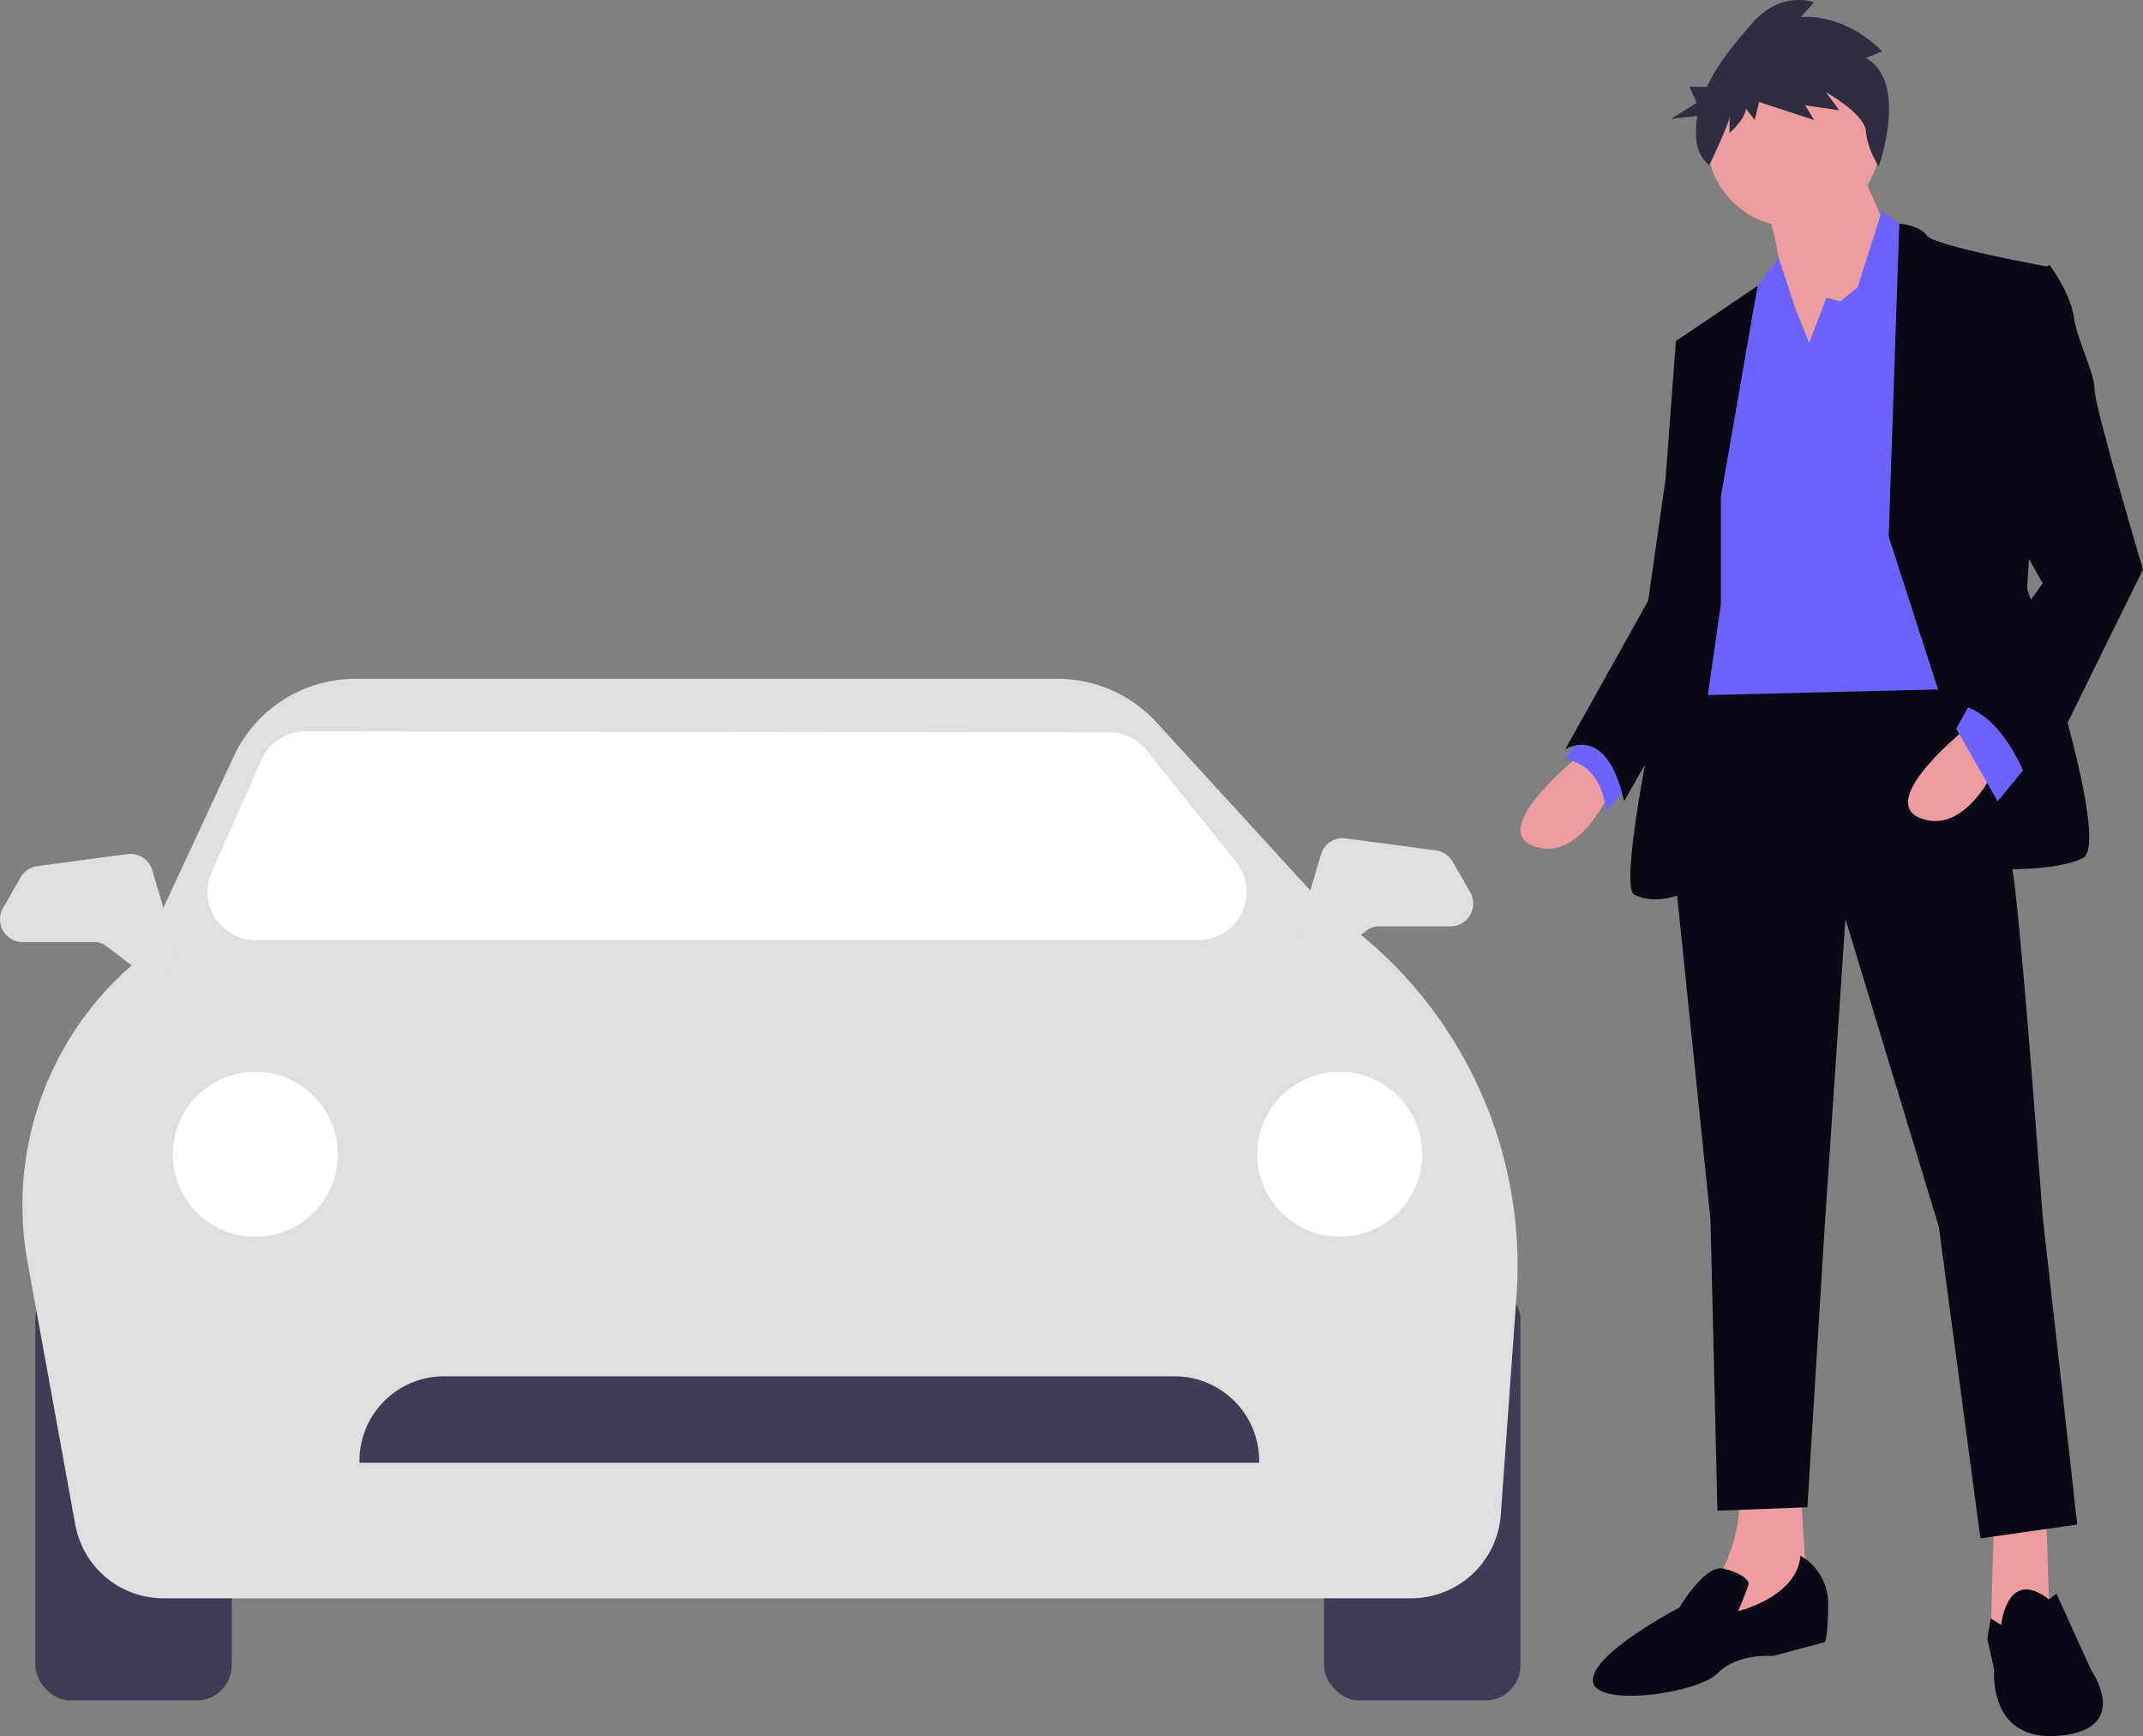 <svg xmlns="http://www.w3.org/2000/svg" width="799.394" height="647.551" viewBox="0 0 799.394 647.551"><rect x="0" y="0" width="799.394" height="647.551" fill="#808080" stroke="none"/><g transform="translate(-405.623 -152.818)"><g transform="translate(972.794 152.818)"><path d="M718.24,398.628s-36.14,28.4-18.07,34.849,29.686-23.233,29.686-23.233Z" transform="translate(-695.111 -117.812)" fill="#ed9da0"/><path d="M722.8,386.28l-7.744,12.907s12.907,0,15.488,19.361l10.326-12.907Z" transform="translate(-698.377 -115.79)" fill="#6c63ff"/><path d="M807.306,675.375,808.6,714.1l-15.489,9.035-6.453-3.872,1.29-43.884Z" transform="translate(-611.222 -110.603)" fill="#ed9da0"/><path d="M813.437,725.845l2.581,41.3-36.14,15.488,2.581-21.942s10.326-16.779,7.744-34.849Z" transform="translate(-708.993 -171.398)" fill="#ed9da0"/><path d="M866.157,353.868s20.651,54.21,24.523,87.768,10.326,122.617,10.326,122.617l12.907,114.873-36.14,5.163L862.285,568.125,827.436,453.252l-7.744,114.873-6.453,104.547-33.558,1.291L777.1,565.543,762.9,427.438l7.744-65.826Z" transform="translate(-706.212 -110.482)" fill="#090814"/><path d="M908.519,784.992s2.117-21.678,17.838-9.548l2.814-2.068,12.907,28.4s15.488,21.942-11.616,24.523-24.523-24.523-24.523-24.523l-2.581-11.616,1.291-7.607Z" transform="translate(-729.214 -178.917)" fill="#090814"/><path d="M838.467,135.466l14.2,32.268-38.721,55.5s-2.581-60.663-10.326-70.989S838.467,135.466,838.467,135.466Z" transform="translate(-712.726 -74.715)" fill="#ed9da0"/><path d="M804.843,756.714a20.505,20.505,0,0,1,10.326,18.07c0,12.907-1.291,14.2-1.291,14.2l-19.361,5.163s-12.907-1.291-20.651,6.453S727.4,813.505,727.4,803.18s32.268-27.1,32.268-27.1,9.583-16.183,16.408-14.545,9.406,4.219,9.406,5.51-3.872,10.326-3.872,10.326S803.552,772.2,804.843,756.714Z" transform="translate(-700.399 -176.454)" fill="#090814"/><circle cx="32.268" cy="32.268" r="32.268" transform="translate(69.595 20.093)" fill="#ed9da0"/><path d="M696.27,143.3l6.454-16.779,5.162,1.29,6.454-5.163,9.035-28.4,12.907,9.035,16.779,169.083-104.547,2.581,14.2-117.454,12.907-33.558,9.316-12.317,6.172,18.77Z" transform="translate(-588.599 -15.436)" fill="#6c63ff"/><path d="M859.367,279.3l3.95-116.755s7.667.591,10.248,4.463,45.175,11.616,45.175,11.616L911,298.657s32.268,95.512,20.651,100.675-32.268,3.872-32.268,3.872Z" transform="translate(-722.01 -79.149)" fill="#090814"/><path d="M777.894,269l13.692-78.688-30.471,20.606,7.744,56.791-6.454,38.721s-24.523,107.129-16.779,111,16.779,0,16.779,0l15.488-108.419Z" transform="translate(-703.136 -83.697)" fill="#090814"/><path d="M765.39,211.868l-9.035,2.581-3.872,51.628-6.454,45.175-30.977,55.5s15.488-10.326,21.942,19.361l34.115-59.395Z" transform="translate(-698.377 -87.227)" fill="#090814"/><path d="M891.109,386.28s-36.14,28.4-18.07,34.849S902.726,397.9,902.726,397.9Z" transform="translate(-723.421 -115.79)" fill="#ed9da0"/><path d="M798.325,335.638l-11.616,14.2-15.489-27.1,6.453-11.616Z" transform="translate(-608.694 -50.95)" fill="#6c63ff"/><path d="M913.988,186.161,924.314,181s7.744,10.326,9.035,19.361,7.744,20.651,7.744,27.1,18.07,67.117,18.07,67.117l-41.3,83.9s-9.035-30.977-28.4-33.558l32.268-45.175-18.07-32.268Z" transform="translate(-726.939 -82.172)" fill="#090814"/><path d="M835,84.435,841.082,82S828.36,67.992,810.658,69.21l4.979-5.481s-12.17-4.872-23.233,7.917c-5.816,6.723-12.545,14.625-16.739,23.527h-6.516l2.72,5.988-9.519,5.989,9.77-1.076a33.463,33.463,0,0,0-.265,9.933,12.852,12.852,0,0,0,4.706,8.408h0s7.546-15.62,7.546-18.056v6.09s6.085-5.481,6.085-9.135l3.319,4.263,1.659-6.7,20.467,6.7-3.319-5.481,12.723,1.827-4.979-6.7S834.444,105.141,835,111.84s4.763,13.047,4.763,13.047S851.039,93.57,835,84.435Z" transform="translate(-706.122 -62.818)" fill="#2f2e41"/></g><g transform="translate(405.623 406.017)"><rect width="73.28" height="155.354" rx="13.086" transform="translate(13.17 225.703)" fill="#3f3d56"/><rect width="73.28" height="155.354" rx="13.086" transform="translate(493.889 225.703)" fill="#3f3d56"/><path d="M622.238,342.952H156.791a33.447,33.447,0,0,1-32.923-27.476l-17.8-97.9a118.585,118.585,0,0,1,41.867-113.248l35.1-75.515A49.974,49.974,0,0,1,228.2,0H490.388A49.927,49.927,0,0,1,527.13,16.179l64.493,70.465a159.678,159.678,0,0,1,69.869,143.539l-5.879,81.708A33.584,33.584,0,0,1,622.238,342.952Z" transform="translate(-95.787 0)" fill="#dfdfdf"/><path d="M515.991,89.854H164.341a17.989,17.989,0,0,1-16.452-25.266l18.535-41.906a18.046,18.046,0,0,1,16.119-10.709l299.772.365a18.234,18.234,0,0,1,14.619,7.053l33.344,41.541a17.989,17.989,0,0,1-14.286,28.921Z" transform="translate(-68.976 7.609)" fill="#fff"/><circle cx="30.778" cy="30.778" r="30.778" transform="translate(468.974 146.561)" fill="#fff"/><circle cx="30.778" cy="30.778" r="30.778" transform="translate(64.467 146.561)" fill="#fff"/><path d="M516.646,191.311H181.022v-.733a31.546,31.546,0,0,1,31.511-31.511h272.6a31.546,31.546,0,0,1,31.51,31.511Z" transform="translate(-46.939 101.078)" fill="#3f3d56"/><path d="M156.118,85.414a8.486,8.486,0,0,1-5.164-1.746l-12.288-9.395a7.075,7.075,0,0,0-4.275-1.447H107.554a8.5,8.5,0,0,1-7.376-12.738l6.551-11.413a8.556,8.556,0,0,1,6.252-4.2L146.557,40a8.462,8.462,0,0,1,9.278,6.016L164.273,74.5a8.5,8.5,0,0,1-8.156,10.918Z" transform="translate(-99.036 25.37)" fill="#dfdfdf"/><path d="M403.47,81.83a8.5,8.5,0,0,1-8.156-10.918l8.438-28.479a8.45,8.45,0,0,1,9.278-6.014l33.576,4.476a8.556,8.556,0,0,1,6.251,4.2L459.409,56.5a8.5,8.5,0,0,1-7.376,12.738H425.2a7.075,7.075,0,0,0-4.275,1.447l-12.288,9.395a8.486,8.486,0,0,1-5.164,1.746Z" transform="translate(89.011 23.092)" fill="#dfdfdf"/></g></g></svg>